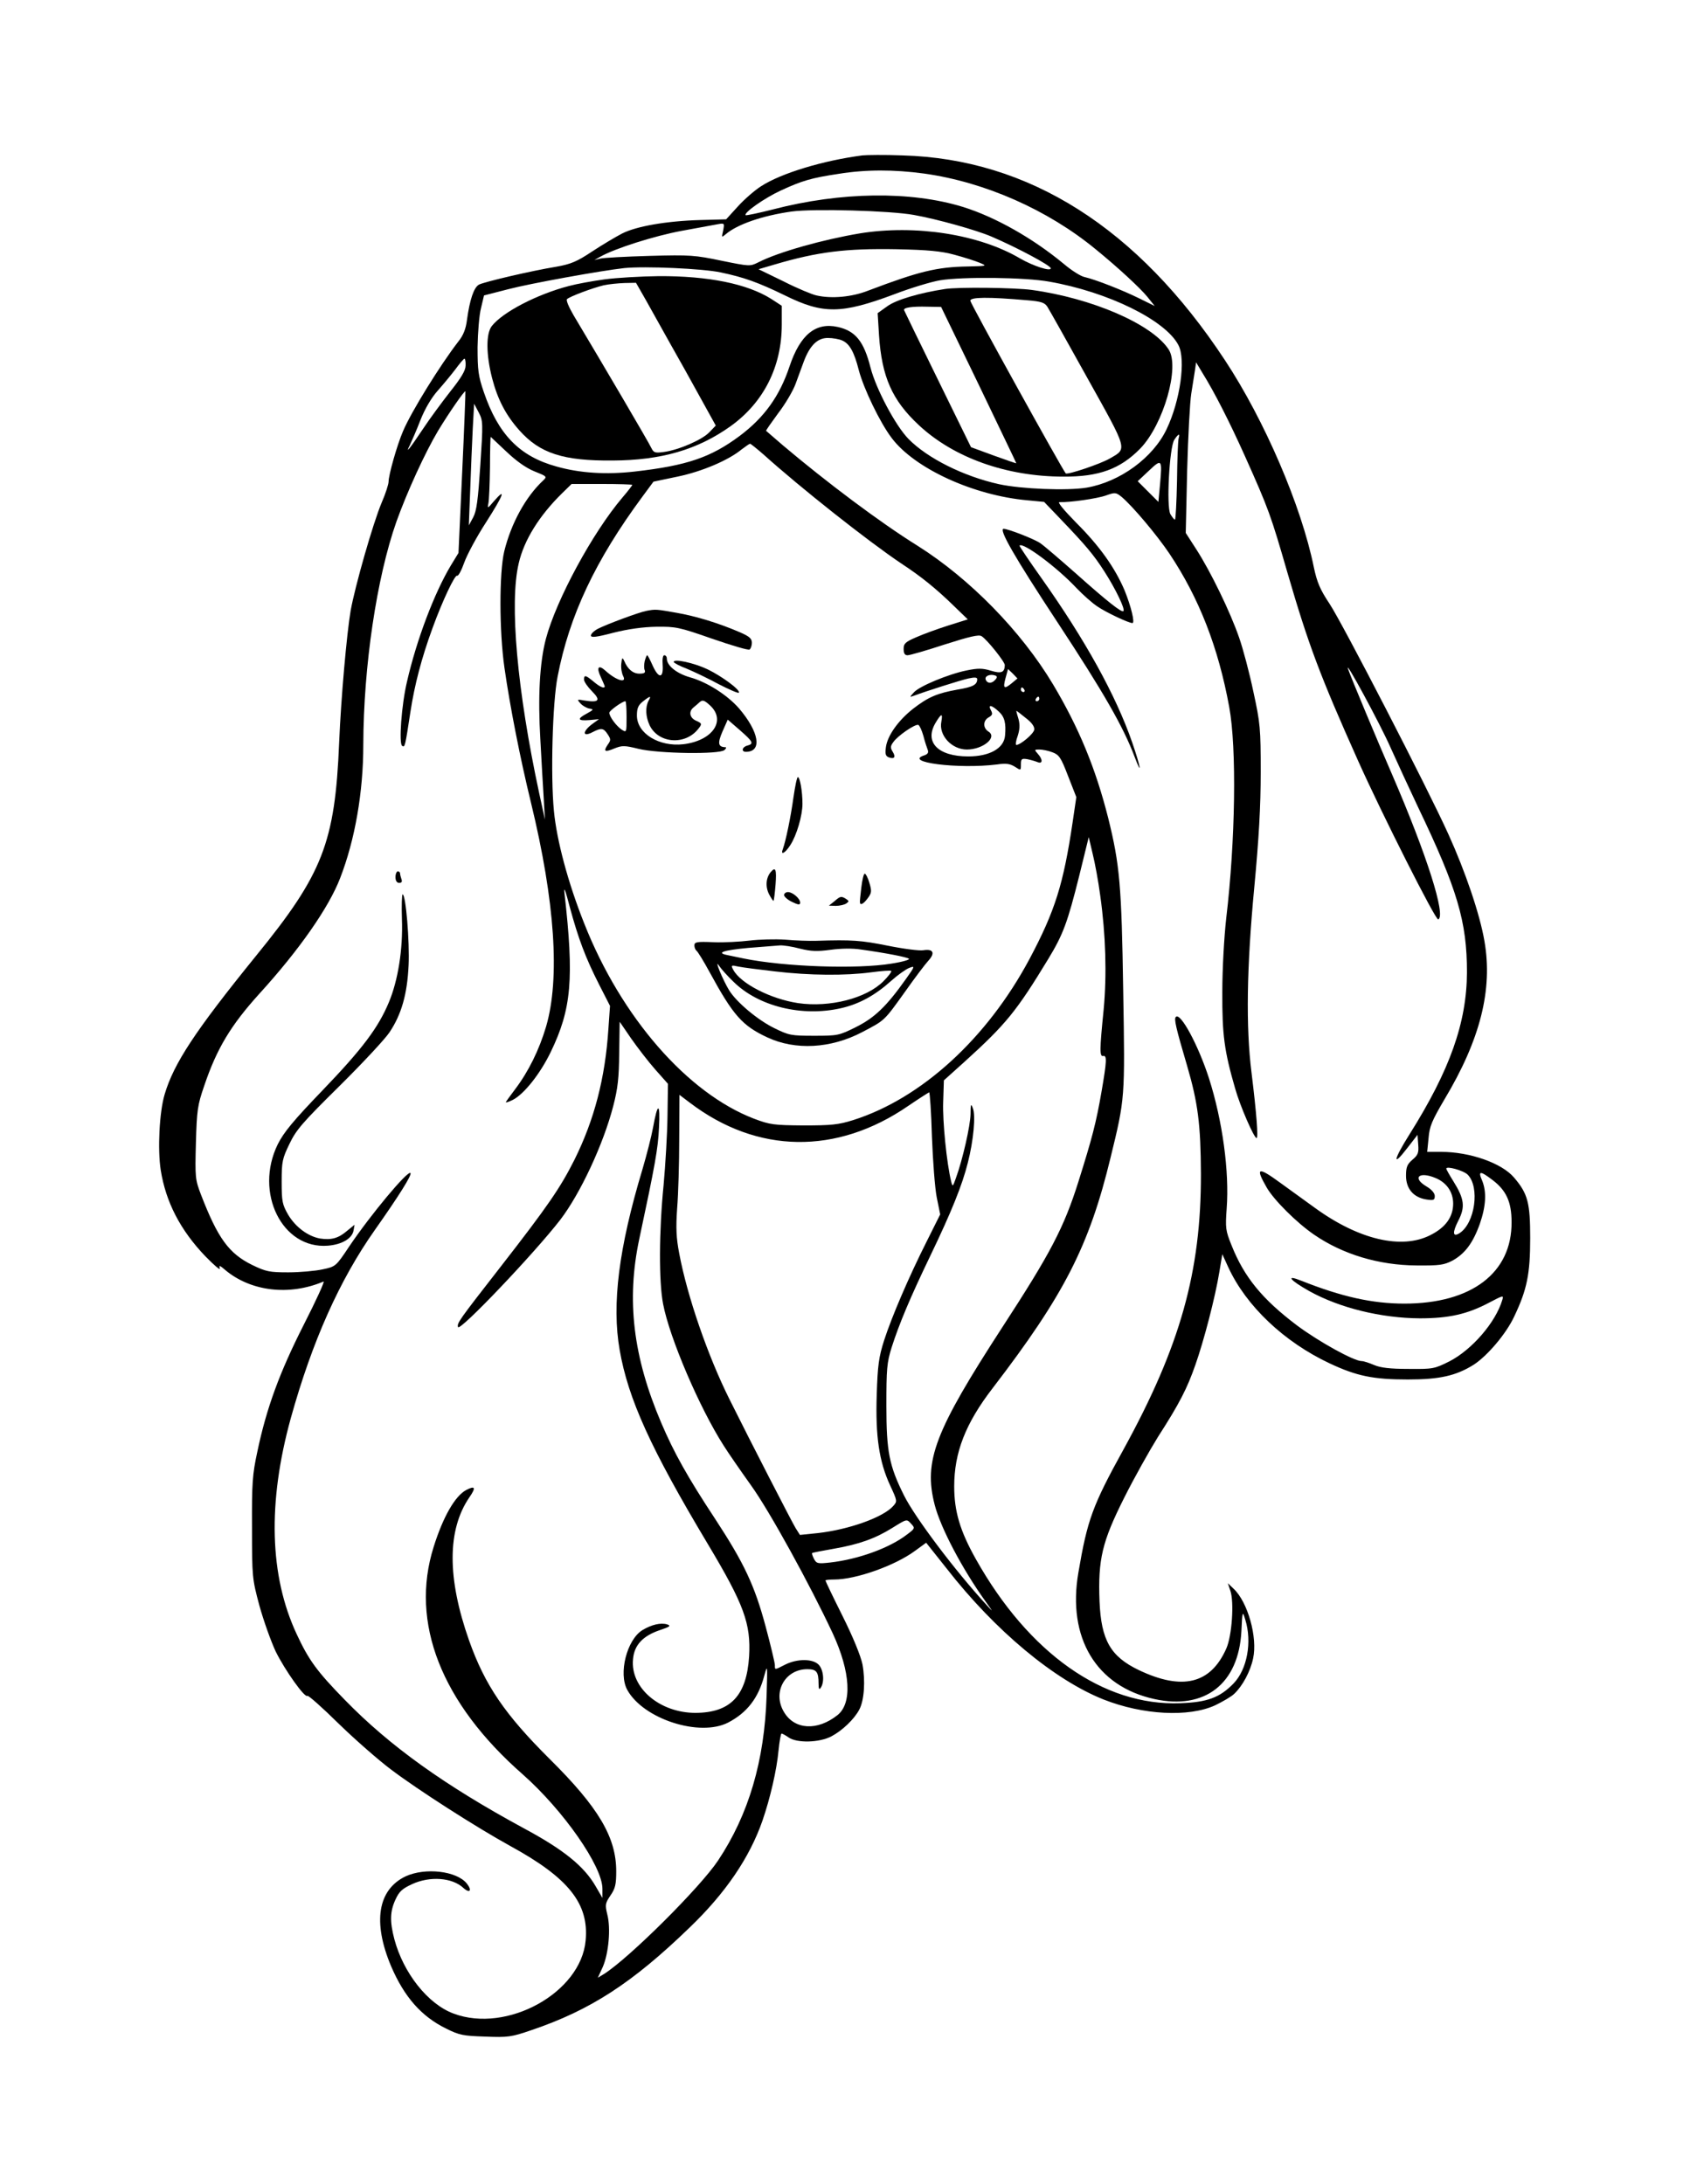 <?xml version="1.0" standalone="no"?>
<!DOCTYPE svg PUBLIC "-//W3C//DTD SVG 20010904//EN"
 "http://www.w3.org/TR/2001/REC-SVG-20010904/DTD/svg10.dtd">
<svg version="1.0" xmlns="http://www.w3.org/2000/svg"
 width="735pt" height="950pt" viewBox="0 0 735 950"
 preserveAspectRatio="xMidYMid meet">
<g transform="translate(0,950) scale(0.1,-0.1)"
fill="#000000" stroke="none">
<path d="M3750 8824 c-169 -22 -352 -77 -440 -134 -28 -18 -73 -57 -101 -88
l-51 -56 -112 -3 c-146 -4 -279 -27 -341 -59 -27 -14 -86 -49 -130 -78 -66
-44 -93 -55 -155 -66 -110 -18 -314 -66 -337 -78 -22 -12 -40 -65 -52 -153 -5
-40 -16 -68 -38 -95 -78 -101 -204 -304 -240 -389 -26 -60 -63 -191 -63 -220
0 -11 -13 -52 -30 -91 -38 -90 -116 -364 -135 -470 -17 -100 -42 -381 -50
-574 -18 -435 -71 -571 -362 -928 -265 -327 -357 -467 -397 -602 -23 -77 -31
-239 -17 -329 22 -139 85 -261 194 -375 38 -39 66 -63 63 -53 -5 15 0 14 25
-8 111 -92 277 -112 426 -49 7 3 -32 -82 -86 -188 -105 -207 -162 -362 -202
-553 -21 -97 -24 -136 -23 -330 0 -215 1 -222 32 -338 18 -65 50 -155 71 -200
40 -81 127 -204 138 -193 4 3 65 -51 137 -122 72 -70 174 -159 226 -198 119
-90 372 -252 521 -334 252 -138 341 -250 326 -410 -20 -227 -342 -405 -574
-318 -112 41 -219 177 -258 324 -20 77 -19 120 5 172 16 35 29 47 72 67 78 36
175 29 224 -17 28 -25 38 -10 14 20 -45 55 -181 70 -266 31 -121 -58 -144
-199 -63 -391 57 -133 131 -218 239 -271 58 -29 75 -32 170 -35 99 -4 114 -2
201 28 257 87 439 205 689 447 155 149 260 303 316 464 34 99 62 220 70 306 4
40 10 73 13 73 4 0 18 -8 31 -17 36 -25 133 -23 186 5 46 24 99 74 121 116 22
41 27 126 14 197 -8 38 -41 119 -87 211 -41 82 -74 151 -74 154 0 2 17 4 38 4
94 0 264 60 352 125 l48 35 89 -112 c211 -271 469 -485 683 -570 170 -67 370
-78 485 -25 33 16 71 38 83 50 36 34 70 97 82 154 20 91 -23 245 -85 303 l-25
24 11 -33 c17 -49 7 -197 -18 -252 -68 -153 -191 -183 -380 -93 -123 59 -164
130 -171 299 -7 182 11 259 107 450 44 88 111 207 147 265 94 146 127 211 163
314 37 105 86 293 104 403 l13 78 26 -57 c78 -169 243 -325 441 -418 117 -55
189 -70 340 -70 138 0 209 16 286 64 59 38 142 135 177 211 55 116 69 183 69
340 0 153 -10 193 -70 263 -53 63 -192 112 -317 112 l-61 0 6 60 c4 51 15 76
69 168 156 260 211 478 174 689 -20 117 -83 302 -156 463 -91 202 -461 918
-517 1003 -42 63 -55 94 -69 160 -54 266 -214 639 -387 901 -378 574 -852 875
-1402 890 -77 3 -156 2 -175 0z m270 -79 c263 -37 536 -157 745 -329 97 -79
193 -168 225 -207 l32 -40 -69 34 c-71 35 -188 81 -236 92 -16 3 -56 28 -89
56 -136 113 -299 205 -440 249 -228 70 -531 66 -827 -11 -63 -16 -116 -27
-118 -25 -10 10 81 74 152 107 93 43 133 55 253 73 118 19 240 19 372 1z m-45
-180 c101 -18 272 -66 337 -94 112 -48 258 -126 258 -138 0 -15 -76 10 -132
42 -179 106 -456 149 -698 110 -161 -27 -354 -81 -442 -126 -36 -18 -37 -18
-160 7 -115 24 -136 26 -313 21 -104 -3 -201 -8 -215 -12 l-25 -6 25 14 c63
36 236 91 355 113 72 13 143 26 158 29 28 5 28 4 22 -28 -7 -31 -7 -31 11 -16
50 43 159 81 287 99 95 13 428 4 532 -15z m176 -173 c41 -11 91 -27 110 -35
33 -14 33 -14 -51 -16 -136 -2 -215 -22 -434 -105 -71 -28 -159 -36 -225 -21
-19 4 -84 31 -143 61 l-109 53 68 20 c189 56 312 71 533 67 136 -3 192 -8 251
-24z m-1016 -77 c100 -21 162 -43 279 -100 166 -82 245 -81 475 5 73 28 163
55 200 61 98 16 370 13 474 -6 257 -45 506 -168 562 -276 33 -62 8 -241 -51
-365 -59 -125 -203 -230 -348 -255 -85 -14 -284 -6 -381 15 -154 34 -312 113
-394 197 -56 57 -141 217 -165 310 -29 115 -66 160 -143 177 -96 21 -163 -34
-209 -171 -43 -129 -109 -222 -217 -303 -125 -93 -228 -129 -457 -155 -124
-14 -238 -7 -340 22 -160 44 -253 139 -316 324 -24 70 -27 95 -27 195 1 63 7
140 15 170 l13 55 105 27 c95 25 405 81 505 92 89 9 342 -2 420 -19z m528
-296 c32 -14 52 -50 72 -129 21 -80 92 -228 143 -295 100 -133 356 -250 590
-271 l73 -7 68 -71 c114 -119 147 -158 195 -233 48 -75 90 -162 82 -171 -8 -7
-68 40 -206 163 -69 61 -139 121 -155 132 -25 18 -141 63 -160 63 -23 0 46
-121 233 -405 202 -307 288 -457 337 -588 34 -90 25 -40 -11 64 -71 205 -205
447 -395 715 -54 76 -97 140 -95 141 15 16 164 -95 249 -186 27 -28 67 -64 90
-79 38 -26 136 -72 152 -72 12 0 -6 73 -34 142 -42 99 -109 193 -210 294 -55
56 -84 91 -73 90 42 -2 163 15 202 29 40 14 43 14 69 -7 48 -41 151 -163 207
-246 129 -193 213 -409 260 -667 33 -178 27 -583 -13 -919 -9 -80 -17 -219
-17 -321 -1 -187 9 -258 56 -420 21 -75 82 -215 93 -215 8 0 0 106 -22 285
-25 199 -21 457 12 805 20 212 28 353 28 500 0 193 -2 214 -32 352 -17 81 -45
187 -62 235 -39 113 -124 287 -185 382 l-47 73 6 269 c4 148 12 300 18 337 6
37 13 82 16 101 l5 35 27 -45 c53 -85 119 -215 185 -362 104 -232 113 -258
185 -507 92 -316 142 -449 308 -820 104 -232 337 -694 348 -689 35 15 -50 282
-200 629 -61 140 -179 422 -192 460 -18 52 139 -238 184 -340 31 -69 85 -186
120 -260 172 -359 213 -499 213 -719 -1 -219 -74 -425 -250 -705 -70 -111 -76
-146 -10 -60 l45 58 3 -42 c3 -36 -1 -46 -25 -66 -23 -20 -28 -32 -28 -70 0
-56 32 -94 88 -103 32 -5 37 -3 37 15 0 12 -13 28 -35 41 -65 38 -34 68 39 37
48 -20 76 -61 76 -111 0 -58 -33 -104 -99 -137 -125 -64 -312 -20 -503 119
-36 26 -105 76 -152 110 -96 70 -107 65 -57 -22 31 -54 130 -153 206 -205 125
-86 282 -133 445 -134 101 -1 120 2 157 21 54 30 89 76 119 160 27 78 30 139
10 188 -19 43 -9 44 46 2 59 -45 82 -95 82 -182 2 -221 -174 -355 -466 -355
-140 0 -273 30 -447 99 -72 29 -53 4 34 -45 132 -73 312 -117 480 -118 127 0
207 18 303 69 59 31 62 32 56 12 -29 -99 -133 -218 -230 -268 -66 -33 -72 -34
-179 -33 -80 0 -121 5 -149 17 -21 9 -45 17 -54 17 -34 0 -187 85 -281 155
-151 114 -230 210 -285 349 -26 64 -27 75 -21 160 12 160 -18 381 -77 566 -46
143 -124 288 -144 267 -9 -8 0 -47 49 -213 47 -161 59 -254 60 -469 1 -426
-90 -750 -336 -1198 -136 -246 -158 -308 -197 -537 -49 -284 78 -495 331 -550
219 -48 366 66 378 295 4 89 5 90 17 50 30 -97 8 -216 -51 -277 -60 -62 -115
-82 -232 -86 -333 -13 -659 217 -889 627 -69 123 -94 208 -94 316 0 147 49
274 167 427 312 407 420 619 513 1003 63 258 63 256 55 725 -7 459 -15 549
-65 751 -55 218 -128 394 -240 582 -138 231 -362 460 -589 603 -164 102 -398
278 -586 437 -38 33 -71 61 -73 63 -2 1 22 35 52 76 31 40 65 98 76 128 11 30
27 74 36 98 26 69 59 102 104 102 22 0 50 -5 63 -11z m-1638 -109 c0 -21 -19
-53 -66 -112 -36 -46 -90 -119 -119 -163 -61 -91 -79 -113 -57 -70 8 17 29 65
46 109 19 48 48 97 74 126 23 26 58 68 77 93 19 26 37 47 40 47 3 0 6 -13 5
-30z m-15 -465 l-16 -350 -33 -54 c-72 -120 -149 -323 -191 -506 -24 -101 -36
-270 -21 -279 12 -8 13 -3 36 148 18 117 48 233 96 364 44 121 98 234 107 228
5 -3 19 23 31 57 12 34 55 114 96 177 74 116 89 154 33 90 -27 -32 -29 -33
-24 -10 3 14 6 85 7 158 0 72 2 132 3 132 0 0 31 -29 67 -63 44 -42 86 -72
123 -87 55 -22 56 -23 38 -40 -76 -71 -139 -186 -169 -308 -22 -92 -22 -348 1
-507 24 -168 68 -392 115 -585 105 -432 127 -766 66 -975 -30 -101 -76 -195
-135 -273 -22 -29 -40 -54 -40 -56 0 -3 13 2 30 10 49 25 119 113 165 208 91
188 102 320 60 691 -4 33 4 14 23 -60 37 -137 68 -220 128 -338 l47 -92 -7
-100 c-14 -214 -61 -395 -148 -570 -61 -121 -114 -199 -321 -465 -183 -235
-190 -245 -185 -262 7 -21 333 322 445 467 87 114 187 328 230 494 20 77 25
123 26 232 l2 135 50 -73 c28 -40 75 -101 105 -135 l55 -62 -2 -141 c-1 -77
-9 -212 -17 -300 -20 -200 -21 -420 -2 -517 28 -147 158 -451 263 -615 20 -32
74 -110 119 -173 80 -111 256 -431 356 -645 77 -167 85 -304 20 -355 -87 -69
-186 -64 -232 13 -52 85 3 187 101 187 40 0 49 -11 49 -63 0 -24 3 -28 10 -17
17 26 11 79 -10 100 -26 26 -93 26 -145 0 -47 -24 -45 -24 -45 -2 0 9 -18 85
-40 167 -48 179 -93 275 -220 469 -120 182 -179 288 -234 417 -123 288 -152
534 -96 799 69 323 82 395 86 485 6 112 -6 112 -26 0 -7 -38 -28 -120 -46
-181 -103 -342 -134 -587 -99 -786 37 -212 134 -427 383 -843 158 -264 188
-347 180 -489 -11 -172 -81 -245 -233 -246 -156 0 -284 109 -272 233 5 62 43
102 117 127 45 15 49 19 31 25 -28 8 -67 -1 -107 -25 -68 -42 -105 -189 -66
-260 70 -127 315 -206 439 -142 82 43 131 106 157 204 14 51 14 48 10 -87 -9
-284 -78 -517 -211 -717 -77 -116 -383 -421 -495 -493 l-28 -17 22 48 c25 59
35 167 19 228 -10 41 -9 48 14 82 21 30 25 49 25 105 0 148 -77 278 -290 489
-194 193 -281 320 -350 515 -96 272 -95 481 1 622 30 43 26 53 -14 32 -48 -26
-100 -116 -141 -247 -104 -329 33 -679 388 -990 176 -156 346 -399 346 -497
l0 -40 -29 50 c-50 87 -138 159 -311 252 -347 188 -585 359 -780 559 -122 125
-157 173 -210 287 -118 253 -127 571 -25 940 93 334 212 600 365 817 103 146
163 241 155 248 -12 12 -173 -181 -266 -319 -58 -87 -59 -88 -116 -100 -32 -7
-99 -13 -149 -13 -82 0 -97 3 -157 32 -102 50 -150 117 -223 306 -25 66 -26
74 -22 225 4 142 7 164 36 248 55 163 116 264 241 402 173 190 301 374 350
501 65 167 101 375 101 581 1 341 58 726 144 970 47 131 124 299 181 395 49
81 116 177 119 172 1 -2 -5 -160 -14 -353z m79 32 c-10 -151 -16 -199 -31
-227 l-19 -35 6 155 c3 85 8 204 11 265 l6 109 20 -38 c19 -36 19 -46 7 -229z
m3037 116 c-3 -10 -6 -93 -7 -185 -2 -93 -6 -168 -9 -168 -4 0 -12 11 -20 24
-18 34 -4 290 17 323 18 27 26 30 19 6z m-1804 -71 c160 -144 452 -375 598
-473 87 -57 152 -110 227 -183 l62 -60 -86 -27 c-47 -15 -110 -38 -139 -51
-46 -20 -54 -27 -54 -50 0 -20 5 -28 17 -28 10 0 83 21 162 47 107 34 148 44
160 36 23 -14 101 -111 101 -126 -1 -32 -15 -38 -61 -24 -36 11 -56 11 -105 1
-79 -16 -207 -69 -230 -96 -19 -21 -19 -21 1 -14 50 19 204 68 237 75 27 6 38
5 38 -3 0 -24 -18 -34 -84 -45 -89 -16 -128 -32 -194 -83 -65 -51 -112 -117
-119 -167 -4 -30 -2 -39 12 -45 25 -9 32 1 17 25 -10 16 -10 24 3 41 18 27 95
80 109 75 5 -2 15 -23 22 -48 6 -24 15 -51 19 -61 4 -11 0 -18 -14 -23 -96
-30 145 -61 315 -40 40 6 57 3 78 -10 26 -17 26 -17 26 10 0 24 3 27 28 23 15
-3 35 -9 45 -13 22 -9 23 12 0 37 -15 17 -15 18 7 18 13 0 39 -5 57 -12 29
-11 37 -22 68 -103 l36 -92 -16 -109 c-40 -269 -76 -385 -187 -594 -185 -347
-471 -608 -768 -702 -64 -20 -95 -23 -215 -23 -129 1 -146 3 -215 29 -290 111
-578 441 -739 849 -71 178 -120 363 -132 490 -15 154 -6 473 16 584 51 266
165 507 369 783 l48 65 105 22 c106 22 221 71 278 118 17 13 33 24 37 25 3 0
30 -22 60 -48z m1723 -130 l-7 -75 -45 45 -45 45 49 46 c56 53 58 50 48 -61z
m-2295 -1 c0 -2 -19 -27 -43 -55 -130 -153 -288 -445 -333 -615 -27 -103 -35
-253 -24 -437 5 -95 12 -213 15 -261 l5 -88 -25 115 c-96 447 -130 827 -89
1000 23 101 90 208 189 305 l41 40 132 0 c73 0 132 -2 132 -4z m1651 -862
c-34 -28 -40 -24 -28 21 l11 40 21 -20 20 -21 -24 -20z m-72 15 c-15 -18 -35
-18 -42 0 -6 15 18 26 41 18 9 -3 10 -8 1 -18z m126 -44 c3 -5 1 -10 -4 -10
-6 0 -11 5 -11 10 0 6 2 10 4 10 3 0 8 -4 11 -10z m65 -40 c0 -5 -5 -10 -11
-10 -5 0 -7 5 -4 10 3 6 8 10 11 10 2 0 4 -4 4 -10z m-176 -55 c25 -23 32 -50
27 -105 -5 -55 -67 -90 -160 -90 -133 0 -193 63 -141 148 24 40 31 41 24 3
-12 -59 45 -121 111 -121 70 0 134 53 94 78 -25 16 -24 48 1 62 16 9 18 15 10
30 -15 27 2 25 34 -5z m154 -79 c-3 -18 -60 -66 -78 -66 -4 0 -2 18 6 39 9 28
10 48 4 72 -6 19 -10 35 -10 37 0 2 18 -12 40 -30 28 -21 40 -39 38 -52z m287
-721 c24 -170 29 -344 15 -495 -18 -179 -18 -206 -2 -203 17 4 15 -25 -7 -153
-24 -139 -41 -203 -101 -394 -63 -200 -122 -312 -329 -630 -296 -456 -345
-584 -296 -775 26 -101 120 -279 221 -420 35 -49 35 -49 4 -15 -136 148 -310
379 -358 475 -65 130 -77 192 -77 390 0 161 2 188 23 255 33 103 80 215 168
398 92 191 139 308 163 404 25 97 35 207 22 238 -8 22 -10 18 -10 -26 -1 -50
-34 -197 -64 -279 -13 -37 -14 -38 -20 -15 -20 81 -38 264 -35 346 l3 95 90
81 c181 164 226 220 364 447 65 107 84 159 135 363 l41 167 17 -72 c10 -40 25
-121 33 -182z m-732 -1047 c4 -106 13 -226 21 -266 l15 -74 -58 -116 c-80
-159 -153 -330 -186 -432 -23 -72 -28 -109 -32 -235 -6 -181 10 -291 58 -395
32 -69 32 -70 13 -91 -44 -49 -193 -102 -327 -117 l-78 -8 -19 30 c-18 30
-198 380 -287 559 -95 190 -184 449 -219 635 -13 68 -15 111 -9 197 5 61 9
196 9 302 l1 191 45 -34 c293 -223 639 -228 950 -14 47 32 88 58 91 59 3 0 9
-86 12 -191z m2330 -167 c54 -54 32 -212 -36 -255 -29 -18 -31 3 -5 54 31 60
27 95 -21 172 -17 27 -31 52 -31 55 0 13 75 -8 93 -26z m-2419 -1520 c16 -17
15 -20 -19 -45 -76 -59 -212 -108 -334 -122 -54 -6 -60 -5 -71 16 -6 12 -10
23 -8 25 2 2 44 10 95 19 109 19 179 44 253 90 66 41 63 40 84 17z"/>
<path d="M2630 8285 c-52 -7 -123 -20 -156 -29 -138 -36 -287 -113 -335 -174
-26 -33 -25 -124 1 -226 24 -93 60 -162 119 -228 89 -100 191 -133 406 -131
211 1 369 47 512 149 144 103 223 259 223 442 l0 82 -46 30 c-105 66 -274 100
-489 99 -77 -1 -183 -7 -235 -14z m180 -92 c24 -43 71 -127 105 -188 34 -60
93 -165 130 -233 l68 -123 -28 -29 c-31 -33 -135 -78 -199 -86 -37 -5 -43 -3
-53 17 -9 21 -219 378 -338 577 -21 36 -34 66 -29 71 13 12 113 49 159 60 22
5 63 9 91 10 l50 1 44 -77z"/>
<path d="M4110 8243 c-111 -17 -213 -47 -251 -75 l-42 -30 6 -97 c12 -180 57
-282 173 -390 152 -142 382 -224 629 -224 154 -1 247 33 334 122 101 104 174
357 123 432 -73 110 -333 222 -595 258 -73 10 -321 13 -377 4z m358 -49 c60
-5 75 -10 87 -28 7 -11 86 -151 174 -310 178 -319 174 -306 98 -350 -41 -24
-184 -72 -192 -65 -14 15 -414 738 -415 751 0 16 77 17 248 2z m-211 -368 c89
-186 163 -339 163 -341 0 -1 -44 14 -99 34 l-98 36 -144 294 c-79 161 -145
297 -147 302 -4 11 34 17 102 15 l59 -1 164 -339z"/>
<path d="M1720 5685 c0 -16 6 -25 16 -25 11 0 14 5 10 16 -3 9 -6 20 -6 25 0
5 -4 9 -10 9 -5 0 -10 -11 -10 -25z"/>
<path d="M1748 5503 c5 -131 -17 -268 -57 -363 -46 -110 -115 -202 -287 -381
-129 -134 -170 -184 -196 -236 -103 -210 19 -457 218 -441 62 5 107 32 112 68
l4 23 -32 -26 c-38 -33 -69 -41 -117 -34 -53 9 -108 50 -140 104 -25 44 -28
57 -28 143 0 88 3 101 34 165 29 61 58 94 216 250 100 99 199 205 219 235 52
78 77 165 83 291 5 102 -12 309 -26 309 -3 0 -5 -48 -3 -107z"/>
<path d="M2811 6843 c-32 -6 -172 -58 -211 -78 -17 -9 -30 -22 -30 -29 0 -10
22 -8 98 12 64 16 127 25 187 26 84 1 99 -2 242 -52 84 -29 157 -51 163 -47 5
3 10 17 10 29 0 19 -11 28 -52 46 -93 40 -191 70 -277 85 -86 15 -89 16 -130
8z"/>
<path d="M2804 6625 c-3 -14 -4 -32 0 -40 4 -11 -2 -15 -23 -15 -28 0 -51 19
-66 55 -8 17 -10 16 -13 -12 -2 -18 2 -41 8 -53 18 -34 -30 -20 -77 23 -31 28
-40 14 -20 -28 9 -20 17 -38 17 -40 0 -12 -21 -3 -48 20 -35 29 -42 31 -42 9
0 -9 16 -32 35 -51 39 -39 30 -50 -32 -40 -34 6 -35 6 -18 -13 9 -10 27 -20
39 -22 19 -3 18 -5 -11 -21 -45 -24 -41 -33 10 -29 l42 4 -25 -18 c-48 -34
-49 -63 -2 -38 37 19 47 18 65 -10 14 -21 14 -26 0 -45 -20 -30 -13 -34 30
-16 33 13 43 13 104 -2 85 -21 355 -25 374 -5 7 6 9 12 4 12 -32 1 -35 17 -13
68 l23 52 53 -46 c57 -50 62 -59 32 -67 -23 -6 -27 -27 -6 -27 72 0 58 86 -30
189 -51 58 -138 114 -213 135 -59 17 -101 51 -101 82 0 8 -5 14 -11 14 -6 0
-9 -16 -7 -42 4 -59 -17 -61 -43 -4 -11 25 -22 46 -24 46 -3 0 -7 -11 -11 -25z
m16 -174 c-14 -28 -12 -68 5 -105 38 -80 155 -89 212 -16 17 21 16 24 -9 35
-28 12 -34 39 -13 57 9 7 22 19 29 25 12 10 20 7 45 -16 70 -66 9 -153 -117
-168 -106 -12 -202 47 -202 125 0 32 6 45 26 61 33 26 38 26 24 2z m-95 -70
c0 -68 0 -68 -22 -54 -23 16 -53 56 -53 73 0 9 57 50 70 50 3 0 5 -31 5 -69z"/>
<path d="M2930 6621 c0 -4 26 -18 58 -30 31 -13 94 -43 138 -67 45 -23 84 -40
87 -37 10 10 -72 71 -136 102 -59 28 -147 47 -147 32z"/>
<path d="M3451 6033 c-12 -88 -34 -192 -46 -225 -12 -30 9 -20 32 16 28 43 53
129 53 180 0 54 -11 116 -20 116 -4 0 -12 -39 -19 -87z"/>
<path d="M3352 5707 c-21 -25 -24 -64 -7 -97 9 -17 18 -30 19 -28 2 1 6 33 9
71 5 66 0 79 -21 54z"/>
<path d="M3746 5640 c-4 -33 -7 -62 -6 -65 1 -14 15 -7 33 17 18 24 19 32 8
68 -6 22 -16 40 -20 40 -5 0 -11 -27 -15 -60z"/>
<path d="M3410 5607 c0 -7 16 -21 35 -30 27 -13 35 -14 35 -3 0 18 -33 46 -53
46 -9 0 -17 -6 -17 -13z"/>
<path d="M3629 5580 l-24 -19 30 -1 c17 0 37 5 45 10 13 9 13 11 0 20 -21 13
-25 13 -51 -10z"/>
<path d="M3260 5409 c-41 -5 -112 -9 -158 -7 -71 3 -82 1 -82 -14 0 -9 4 -19
9 -23 5 -3 31 -45 57 -93 103 -189 142 -233 251 -284 122 -57 276 -49 413 23
99 52 94 47 185 174 43 61 89 122 103 137 30 33 21 52 -22 45 -17 -3 -87 6
-156 20 -115 23 -154 26 -310 21 -30 -1 -91 1 -135 5 -44 3 -114 1 -155 -4z
m219 -35 c49 -12 75 -13 134 -5 44 6 96 7 132 1 108 -15 200 -33 208 -40 5 -4
-29 -14 -75 -21 -149 -25 -467 -14 -643 22 -27 6 -60 12 -72 15 -50 10 -17 21
90 31 61 5 124 10 139 11 14 1 54 -5 87 -14z m-289 -144 c108 -107 297 -154
468 -115 79 18 148 56 218 119 28 25 63 50 78 56 26 10 26 8 -14 -48 -85 -120
-137 -169 -217 -209 -74 -37 -80 -38 -183 -38 -99 0 -109 2 -172 33 -72 35
-165 113 -197 165 -27 44 -67 141 -44 107 9 -14 37 -45 63 -70z m180 45 c151
-18 308 -19 419 -4 45 6 85 9 87 6 3 -3 -12 -23 -34 -45 -74 -74 -233 -115
-371 -95 -119 18 -250 85 -282 145 -11 20 -9 21 22 14 19 -4 90 -13 159 -21z"/>
</g>
</svg>
